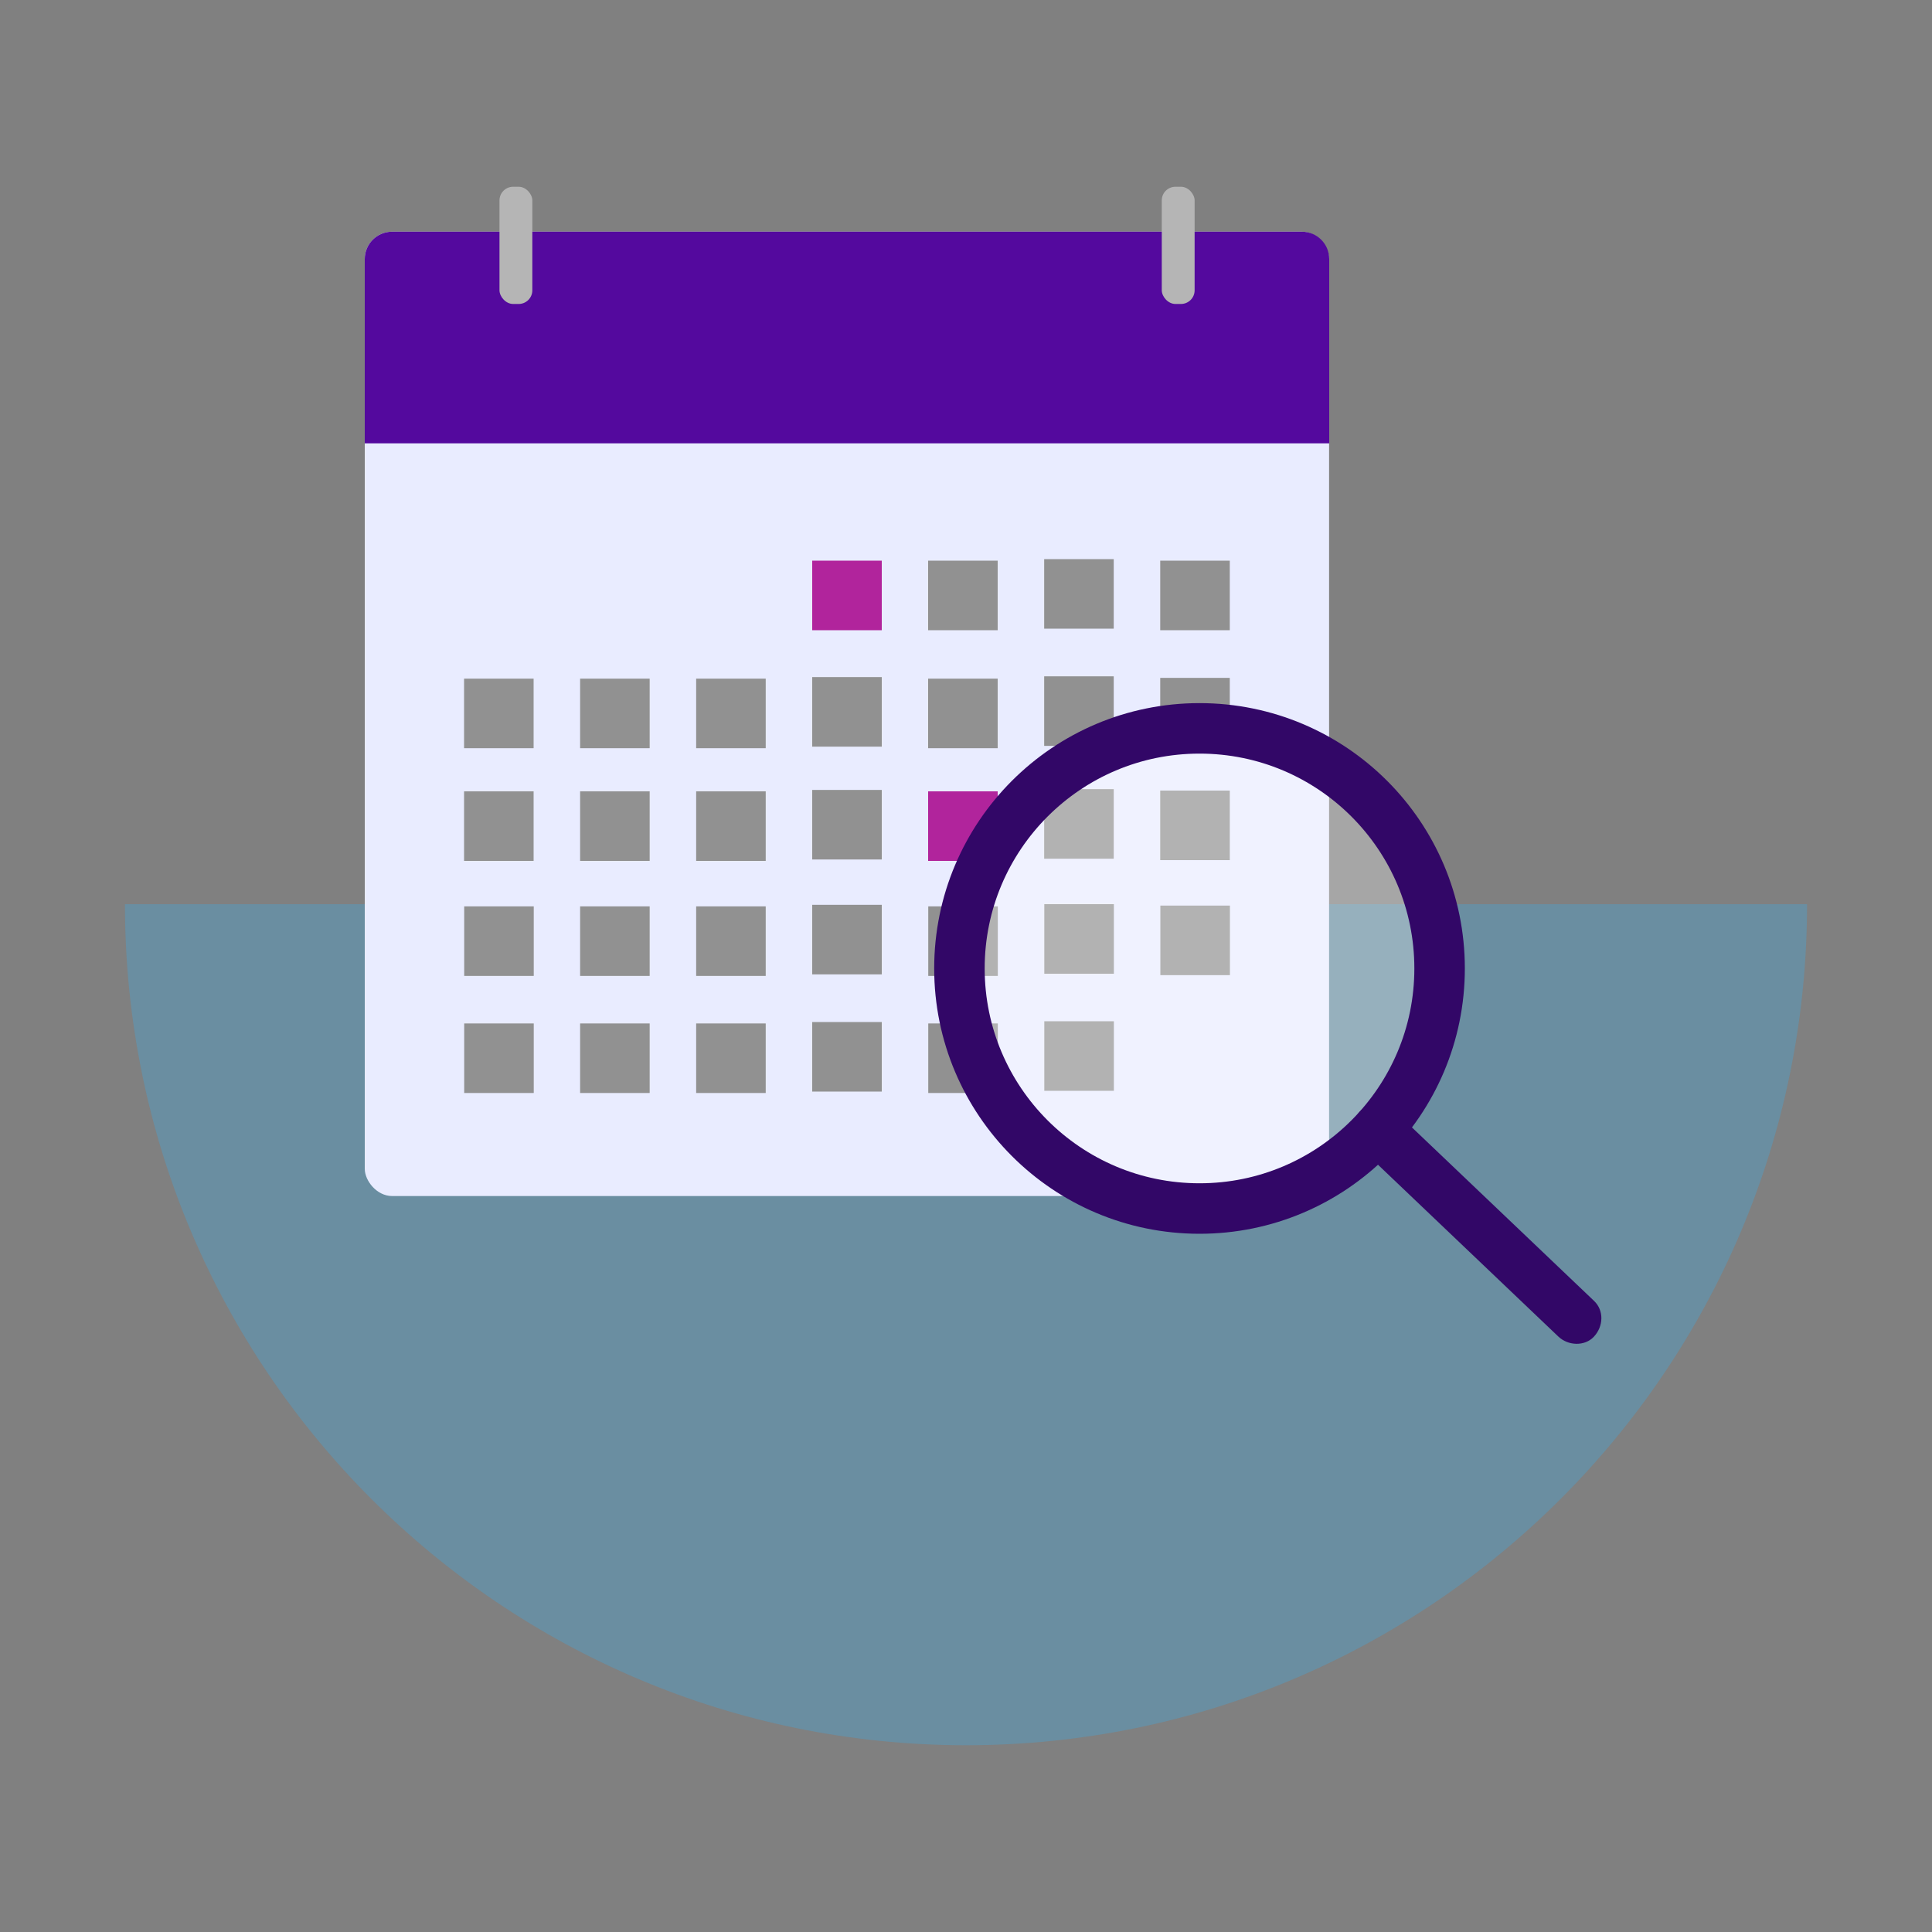 <?xml version="1.0" encoding="UTF-8"?>
<svg id="Layer_4" data-name="Layer 4" xmlns="http://www.w3.org/2000/svg" viewBox="0 0 150 150">
  <rect x="0" y="0" width="150" height="150" fill="#808080" stroke="none"/>
  <defs>
    <style>
      .cls-1 {
        fill: none;
        stroke: #320767;
        stroke-miterlimit: 10;
        stroke-width: 3.92px;
      }

      .cls-2 {
        fill: #e9ecff;
      }

      .cls-3 {
        fill: #919191;
      }

      .cls-4 {
        fill: #b5b5b5;
      }

      .cls-5 {
        fill: #b1249c;
      }

      .cls-6 {
        fill: #320767;
      }

      .cls-7 {
        fill: #54099e;
      }

      .cls-8 {
        fill: #fff;
      }

      .cls-8, .cls-9 {
        opacity: .3;
      }

      .cls-9 {
        fill: #36afee;
      }
    </style>
  </defs>
  <path class="cls-9" d="m140.3,70.2c0,36.06-29.24,65.3-65.3,65.3S9.7,106.26,9.7,70.2h130.6Z"/>
  <g>
    <rect class="cls-2" x="28.32" y="17.99" width="74.87" height="74.87" rx="2.12" ry="2.12"/>
    <path class="cls-7" d="m30.44,17.99h70.64c1.17,0,2.12.95,2.12,2.12v14.31H28.32v-14.31c0-1.17.95-2.12,2.12-2.12Z"/>
    <rect class="cls-5" x="63.06" y="43.53" width="5.4" height="5.4"/>
    <rect class="cls-3" x="72.06" y="43.53" width="5.4" height="5.4"/>
    <rect class="cls-3" x="81.07" y="43.41" width="5.4" height="5.4"/>
    <rect class="cls-3" x="90.08" y="43.53" width="5.4" height="5.4"/>
    <rect class="cls-3" x="36.03" y="52.69" width="5.4" height="5.4"/>
    <rect class="cls-3" x="45.04" y="52.69" width="5.4" height="5.4"/>
    <rect class="cls-3" x="54.05" y="52.69" width="5.4" height="5.4"/>
    <rect class="cls-3" x="63.06" y="52.57" width="5.4" height="5.4"/>
    <rect class="cls-3" x="72.06" y="52.69" width="5.4" height="5.4"/>
    <rect class="cls-3" x="81.07" y="52.51" width="5.4" height="5.4"/>
    <rect class="cls-3" x="90.08" y="52.63" width="5.4" height="5.4"/>
    <rect class="cls-3" x="36.03" y="61.44" width="5.4" height="5.4"/>
    <rect class="cls-3" x="45.04" y="61.44" width="5.4" height="5.4"/>
    <rect class="cls-3" x="54.05" y="61.44" width="5.4" height="5.4"/>
    <rect class="cls-3" x="63.06" y="61.33" width="5.4" height="5.4"/>
    <rect class="cls-5" x="72.06" y="61.44" width="5.4" height="5.4"/>
    <rect class="cls-3" x="81.07" y="61.27" width="5.4" height="5.4"/>
    <rect class="cls-3" x="90.08" y="61.38" width="5.4" height="5.4"/>
    <rect class="cls-3" x="36.04" y="70.37" width="5.4" height="5.4"/>
    <rect class="cls-3" x="45.04" y="70.37" width="5.4" height="5.4"/>
    <rect class="cls-3" x="54.05" y="70.37" width="5.4" height="5.4"/>
    <rect class="cls-3" x="63.06" y="70.25" width="5.4" height="5.4"/>
    <rect class="cls-3" x="72.07" y="70.37" width="5.4" height="5.4"/>
    <rect class="cls-3" x="81.08" y="70.2" width="5.4" height="5.4"/>
    <rect class="cls-3" x="90.09" y="70.31" width="5.4" height="5.4"/>
    <rect class="cls-3" x="36.04" y="79.46" width="5.4" height="5.4"/>
    <rect class="cls-3" x="45.04" y="79.46" width="5.4" height="5.4"/>
    <rect class="cls-3" x="54.05" y="79.46" width="5.4" height="5.4"/>
    <rect class="cls-3" x="63.06" y="79.35" width="5.4" height="5.4"/>
    <rect class="cls-3" x="72.07" y="79.46" width="5.4" height="5.4"/>
    <rect class="cls-3" x="81.08" y="79.29" width="5.4" height="5.4"/>
    <rect class="cls-4" x="38.78" y="14.5" width="2.55" height="9.1" rx="1.06" ry="1.06"/>
    <rect class="cls-4" x="90.19" y="14.5" width="2.55" height="9.1" rx="1.06" ry="1.06" transform="translate(182.94 38.1) rotate(-180)"/>
  </g>
  <g>
    <circle class="cls-8" cx="93.13" cy="75.19" r="18.64"/>
    <circle class="cls-1" cx="93.13" cy="75.19" r="18.64"/>
    <path class="cls-6" d="m105.57,89.08c4.51,4.3,9.02,8.59,13.53,12.89.63.6,1.26,1.2,1.89,1.8.74.71,2.04.79,2.77,0s.79-2.02,0-2.77c-4.51-4.3-9.02-8.59-13.53-12.89-.63-.6-1.26-1.2-1.89-1.8-.74-.71-2.04-.79-2.77,0s-.79,2.02,0,2.77h0Z"/>
  </g>
</svg>